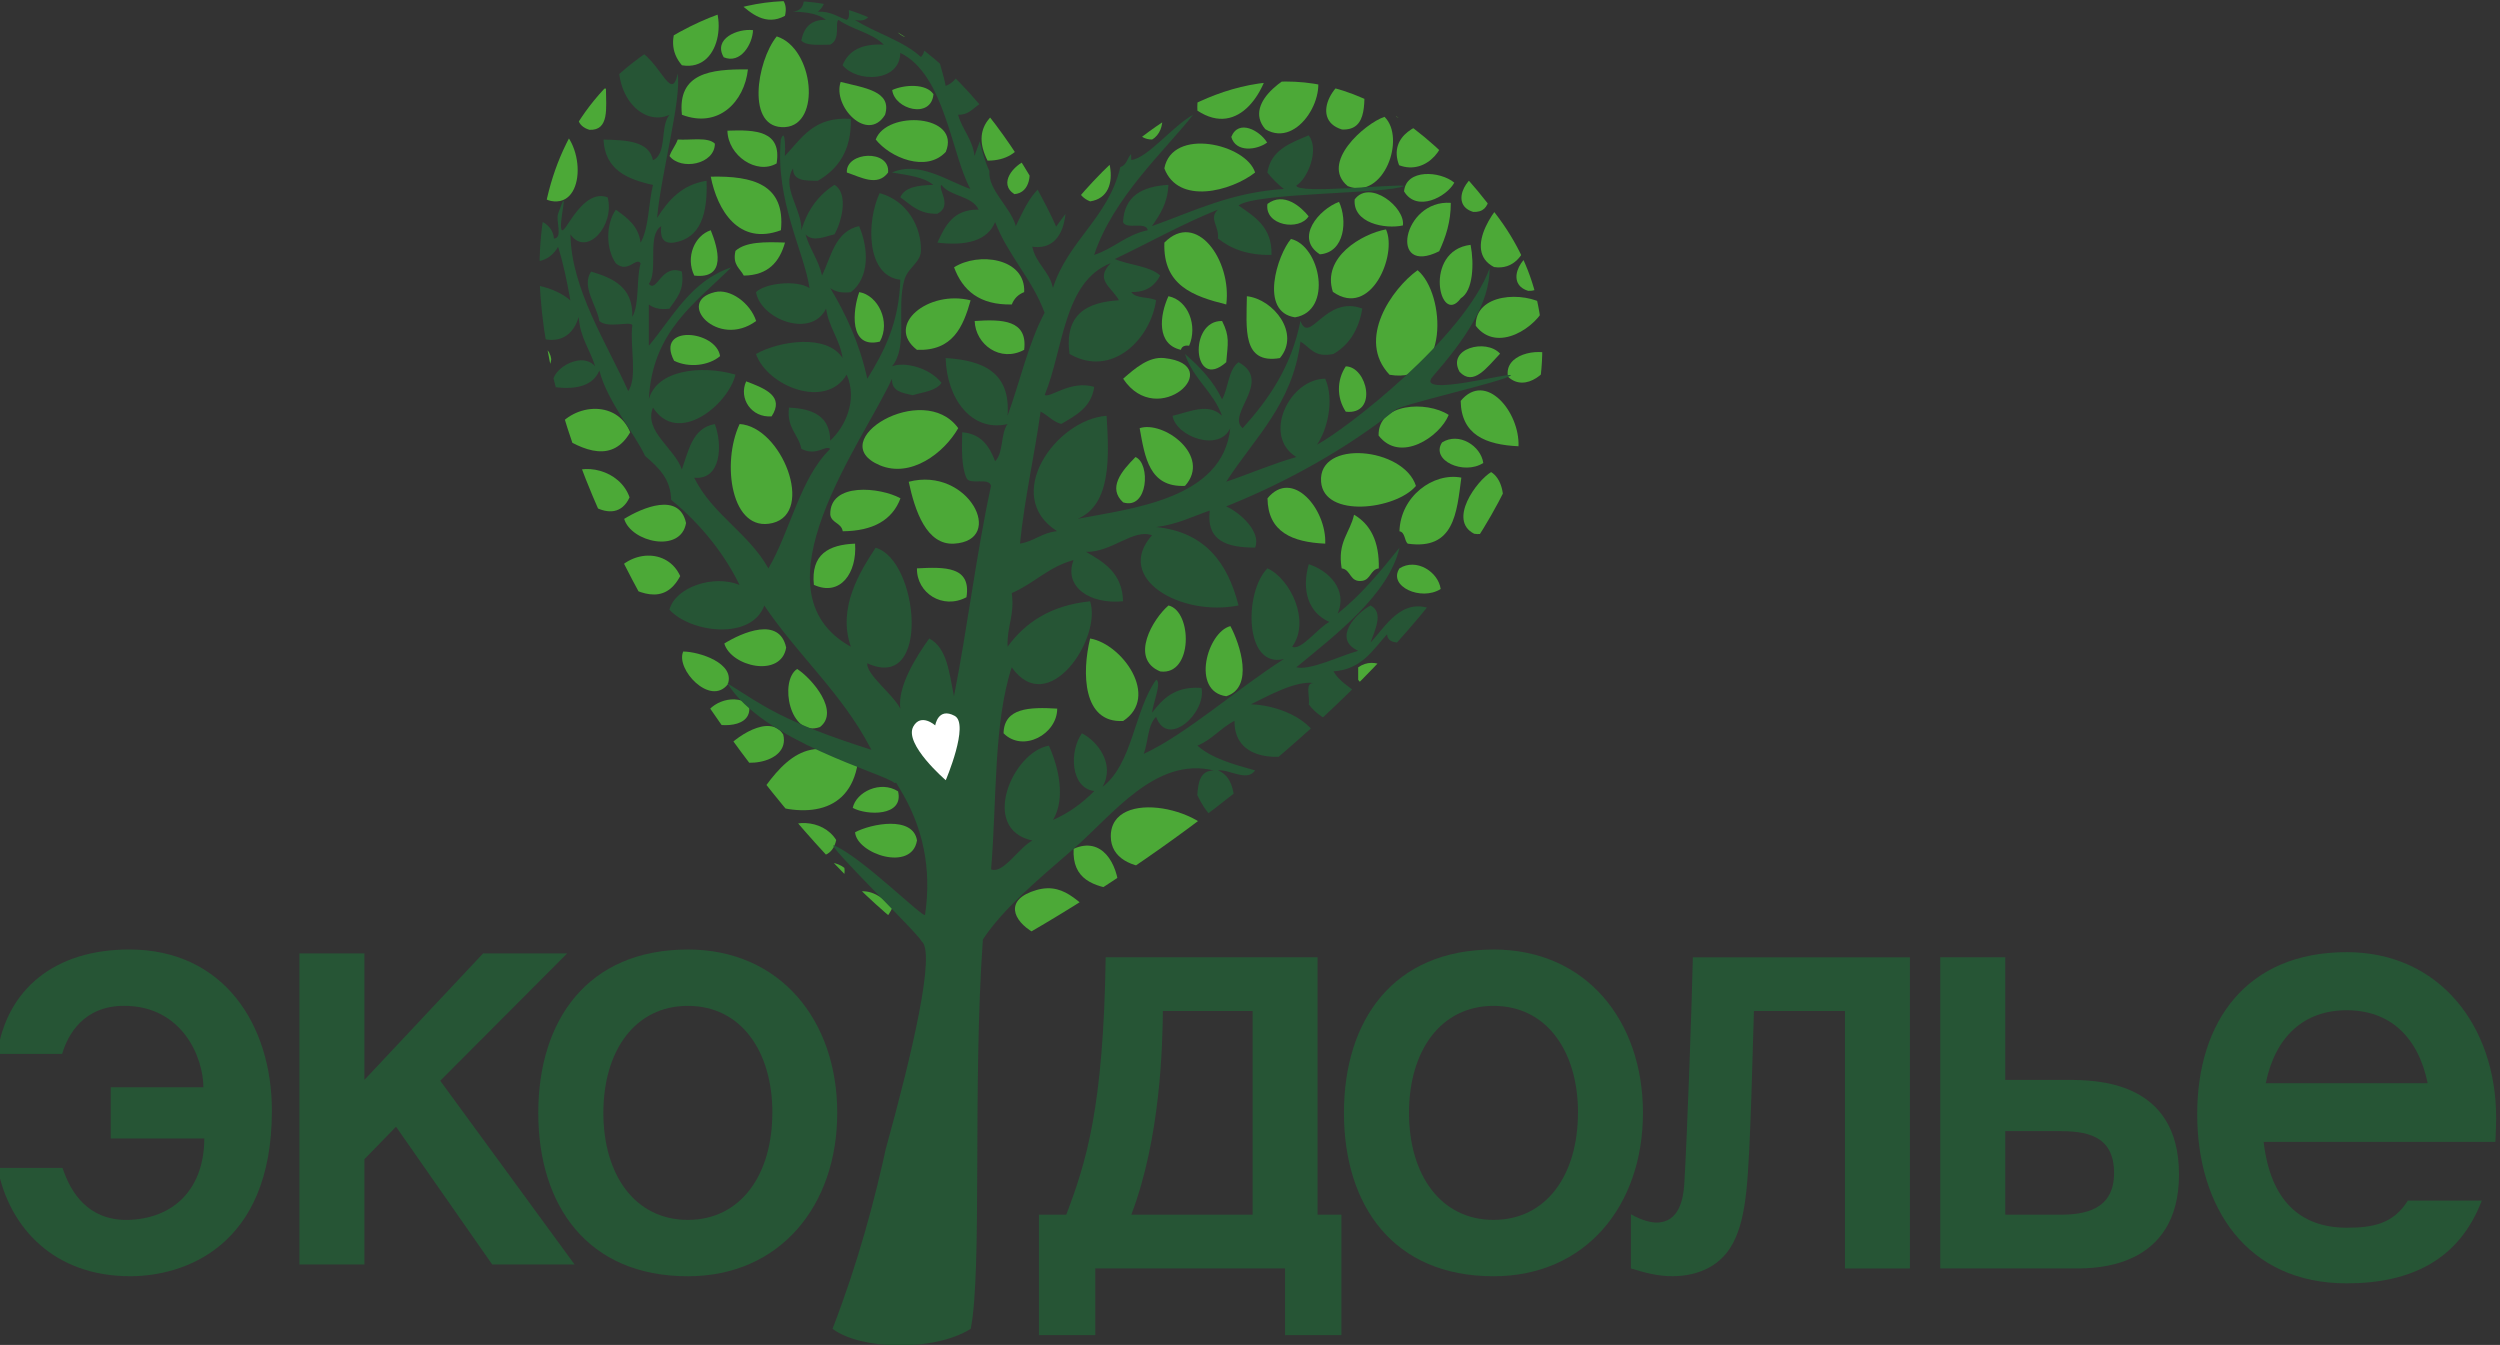 <svg xmlns="http://www.w3.org/2000/svg" width="190" height="102.213"><rect width="100%" height="100%" fill="#333333" stroke="none"/><defs><clipPath id="c"><path d="M171.663 623.265c-8.808-6.446 3.2-23.75 8.83-27.664.92-.642-2.957-12.66-2.957-12.66s4.26-.386 4.838 0c.203.136-.037 12.074.24 12.222 9.114 4.92 21.44 15.59 15.972 23.064-7.17 9.802-13.874-.253-13.874-.253s-2.987 7.066-8.31 7.066c-1.417 0-3-.503-4.74-1.775"/></clipPath><clipPath id="b"><path d="M0 0h595.276v841.89H0V0z"/></clipPath><clipPath id="a"><path d="M0 0h595.276v841.89H0V0z"/></clipPath></defs><g><g><g><g clip-path="url(#a)" transform="matrix(2.427 0 0 -2.427 -368.028 1517.05)"><g><path d="M155.105 591.025h2.903c0 .922-.652 2.55-2.483 2.55-1.275 0-1.764-.91-1.94-1.506h-2.035c.298 2.035 1.805 3.27 4.138 3.27 2.972 0 4.465-2.375 4.465-5.048 0-4.288-2.78-5.183-4.437-5.183-2.375 0-3.786 1.504-4.153 3.39h2.035c.258-.786.802-1.628 2.01-1.628 1.52.027 2.428 1.02 2.428 2.552h-2.93v1.6z" fill="#265535"/></g></g></g><g><path d="M22.755 72.456h4.94v9.616l9.023-9.616h6.39l-9.65 9.68 10.21 13.966h-6.26l-7.31-10.472-2.404 2.47v8.002h-4.94V72.456z" fill="#265535"/></g><g><g clip-path="url(#b)" transform="matrix(2.427 0 0 -2.427 -368.028 1517.05)"><g><path d="M175.826 590.224c0 1.94-.99 3.35-2.647 3.35-1.657 0-2.646-1.41-2.646-3.35 0-1.94.99-3.352 2.645-3.352 1.656 0 2.646 1.41 2.646 3.352m-2.647 5.115c2.89 0 4.68-2.213 4.68-5.116 0-2.904-1.79-5.116-4.68-5.116-3.136 0-4.682 2.212-4.682 5.116 0 2.903 1.546 5.115 4.68 5.115" fill="#265535"/></g><g><path d="M190.864 593.413h-2.81c-.013-1.072-.07-3.962-.988-6.377h3.798v6.377zm-6.69-6.377h.855c.623 1.64 1.165 3.35 1.234 8.06h6.634v-8.06h.747v-3.773h-1.764v2.09h-5.943v-2.09h-1.764v3.773z" fill="#265535"/></g><g><path d="M201.054 590.224c0 1.94-.99 3.35-2.645 3.35-1.656 0-2.648-1.41-2.648-3.35 0-1.94.992-3.352 2.647-3.352 1.655 0 2.644 1.41 2.644 3.352m-2.645 5.115c2.888 0 4.68-2.213 4.68-5.116 0-2.904-1.792-5.116-4.68-5.116-3.136 0-4.683 2.212-4.683 5.116 0 2.903 1.547 5.115 4.682 5.115" fill="#265535"/></g><g><path d="M209.412 593.413h-2.85l-.08-2.687c-.095-2.618-.135-3.73-.57-4.572-.46-.882-1.344-1.045-1.9-1.045-.475 0-.854.108-1.302.243v1.696c.38-.218.678-.26.8-.26.733 0 .84.788.87 1.182.094 1.52.242 5.794.27 7.124h6.797v-9.743h-2.034v8.06z" fill="#265535"/></g><g><path d="M214.433 587.035h1.723c.733 0 1.684.136 1.684 1.303 0 1.22-.924 1.315-1.765 1.315h-1.642v-2.618zm-2.036 8.06h2.036v-3.84h1.94c.87 0 3.5 0 3.5-2.96 0-2.942-2.63-2.942-3.2-2.942h-4.276v9.742z" fill="#265535"/></g><g><path d="M225.125 593.437c1.334 0 2.235-.815 2.535-2.285h-5.07c.3 1.47 1.203 2.285 2.535 2.285m1.914-5.96c-.453-.734-1.104-.85-1.915-.85-1.45 0-2.39.85-2.6 2.688h7.257c.015.367.024.548.024.744 0 2.903-1.79 5.197-4.68 5.197-3.135 0-4.682-2.17-4.682-5.075 0-2.904 1.547-5.296 4.68-5.296 2.04 0 3.53.755 4.232 2.592h-2.317z" fill="#265535"/></g></g></g><g><g clip-path="url(#c)" transform="matrix(2.427 0 0 -2.427 -368.028 1517.05)"><g><path d="M180.61 626.887c.832-.085 1.083-1.855.13-1.937-.953.11-.375 1.508-.13 1.937" fill="#4ca937"/></g><g><path d="M183.794 620.058c.172-.37.12-1.025-.39-1.065-.518.332-.02.914.39 1.065" fill="#4ca937"/></g><g><path d="M175.22 624.13c-.017-.45-.396-1.07-.917-.852-.344.584.438.908.916.85" fill="#4ca937"/></g><g><path d="M191.318 620.608c-.33-.24-.982-.317-1.122.176.227.572.895.198 1.122-.176" fill="#4ca937"/></g><g><path d="M193.57 618.75c.267-.57.186-1.58-.6-1.642-.798.51-.03 1.41.6 1.643" fill="#4ca937"/></g><g><path d="M196.886 621.32c.176-.813-.564-1.754-1.435-1.422-.355.925.61 1.394 1.436 1.423" fill="#4ca937"/></g><g><path d="M172.993 623.028c-.733.852.168 1.87.646 2.324.822-.438.664-2.546-.647-2.324" fill="#4ca937"/></g><g><path d="M175.962 625.35c.115-.228.362-.326.258-.773-.603-.333-1.076.087-1.42.388.167.35.64.39 1.162.386" fill="#4ca937"/></g><g><path d="M198.288 619.726c.003-.605.114-1.32-.516-1.29-.805.24-.133 1.337.516 1.29" fill="#4ca937"/></g><g><path d="M170.614 622.297c.003-.605.11-1.318-.517-1.29-.805.24-.134 1.338.517 1.29" fill="#4ca937"/></g><g><path d="M194.355 622.747c.002-.81.15-1.768-.692-1.73-1.08.324-.18 1.793.692 1.73" fill="#4ca937"/></g><g><path d="M200.01 617.256c.003-.605.114-1.318-.515-1.292-.806.242-.134 1.338.516 1.292" fill="#4ca937"/></g><g><path d="M167.538 614.1c.594.113 1.276.35 1.363-.274-.09-.835-1.29-.374-1.362.273" fill="#4ca937"/></g><g><path d="M177.964 622.507c.728-.188 1.62-.28 1.39-1.03-.546-.89-1.652.264-1.39 1.03" fill="#4ca937"/></g><g><path d="M198.613 613.997c-.417-.437-.832-1.027-1.267-.57-.412.732.832 1.055 1.267.57" fill="#4ca937"/></g><g><path d="M179.45 624.836c.575-.07 1.142-.15 1.032-.904-.537-.24-1.026.234-1.033.904" fill="#4ca937"/></g><g><path d="M175.962 623.932c1.164-.365 1.402-2.772.258-2.84-1.234-.074-.884 2.07-.258 2.84" fill="#4ca937"/></g><g><path d="M197.07 618.72c.002-.59-.157-1.07-.364-1.516-1.596-.795-1.14 1.624.363 1.516" fill="#4ca937"/></g><g><path d="M197.69 617.404c.113-.578.084-1.44-.308-1.673-.662-.914-1.19 1.496.307 1.674" fill="#4ca937"/></g><g><path d="M191.46 623.415c-.113-1.164-1.018-2.673-2.325-1.807-.06 1.437 1.065 1.69 2.324 1.807" fill="#4ca937"/></g><g><path d="M175.06 622.9c-.11-1.014-.92-1.86-2.067-1.422-.14 1.302.89 1.435 2.066 1.42" fill="#4ca937"/></g><g><path d="M182.565 620.04c-.532 1.047.13 1.594 1.13 2.002.365-.952.038-2.003-1.13-2" fill="#4ca937"/></g><g><path d="M180.87 622.123c-.07-.787-1.22-.48-1.292.13.39.175 1.066.207 1.292-.13" fill="#4ca937"/></g><g><path d="M187.585 622.123c.53-.23.624-1.137.13-1.42-.82.015-.492 1.158-.13 1.42" fill="#4ca937"/></g><g><path d="M179.062 620.703c.34.924 2.68.79 2.194-.387-.607-.655-1.742-.182-2.194.387" fill="#4ca937"/></g><g><path d="M168.86 621.22c1.076-.32 1.19-2.53.13-2.454-.97.07-.76 1.82-.13 2.454" fill="#4ca937"/></g><g><path d="M185.776 618.766c-.794.308-.508 1.652-.13 2.196.704-.207 1.26-2.027.13-2.196" fill="#4ca937"/></g><g><path d="M172.862 620.703c.406-.027.95.087 1.163-.13-.002-.65-1.065-.848-1.42-.387.066.19.19.326.257.517" fill="#4ca937"/></g><g><path d="M174.418 620.98c.89.034 1.707-.003 1.54-1.026-.624-.362-1.523.24-1.54 1.026" fill="#4ca937"/></g><g><path d="M190.942 619.67c-.746-.584-2.404-1.028-2.842.13.245 1.297 2.56.768 2.842-.13" fill="#4ca937"/></g><g><path d="M195.57 618.012c-.557-.122-1.575.072-1.51.816.475.64 1.593-.255 1.51-.816" fill="#4ca937"/></g><g><path d="M179.45 619.67c-.333-.454-.86-.143-1.293 0-.036.66 1.36.735 1.292 0" fill="#4ca937"/></g><g><path d="M173.896 619.54c1.32.03 2.342-.24 2.197-1.677-1.326-.496-1.994.637-2.197 1.677" fill="#4ca937"/></g><g><path d="M192.618 618.3c-.29-.47-1.386-.295-1.29.386.514.39 1.052-.09 1.29-.387" fill="#4ca937"/></g><g><path d="M173.38 616.442c-.28.575.008 1.254.516 1.42.218-.54.52-1.54-.516-1.42" fill="#4ca937"/></g><g><path d="M190.038 615.538c-1.034.258-1.987.596-1.937 1.937 1.002 1.02 2.116-.56 1.938-1.937" fill="#4ca937"/></g><g><path d="M192.064 617.59c.925-.218 1.323-2.26.127-2.455-1.13.17-.546 1.964-.126 2.454" fill="#4ca937"/></g><g><path d="M194.993 621.414c.683-.662-.025-2.62-1.15-2.17-.884.727.54 1.964 1.15 2.17" fill="#4ca937"/></g><g><path d="M199.074 619.08c.81-.496.546-2.56-.65-2.37-1.02.52.098 2.038.65 2.37" fill="#4ca937"/></g><g><path d="M198.332 610.29c.66-.407.444-2.088-.53-1.932-.832.422.08 1.66.53 1.93" fill="#4ca937"/></g><g><path d="M196.056 622.31c.26-.353-.21-1.186-.685-.897-.345.398.394.85.686.897" fill="#4ca937"/></g><g><path d="M192.764 622.972c.56-.77-.47-2.576-1.503-1.945-.746.87.867 1.847 1.504 1.945" fill="#4ca937"/></g><g><path d="M176.22 617.475c-.17-.603-.526-1.024-1.29-1.033-.116.23-.36.328-.26.774.316.288.924.284 1.55.26" fill="#4ca937"/></g><g><path d="M183.71 615.925c-.185-.073-.315-.2-.387-.387-1.012-.022-1.54.44-1.808 1.163.753.484 2.242.302 2.196-.775" fill="#4ca937"/></g><g><path d="M196.03 616.61c.876-.73 1.02-3.605-.878-3.273-1.045 1.102.076 2.697.877 3.273" fill="#4ca937"/></g><g><path d="M195.04 617.89c.363-.787-.47-2.8-1.663-1.957-.356 1.093.928 1.82 1.662 1.956" fill="#4ca937"/></g><g><path d="M175.317 615.02c-1.204-.884-2.546.61-1.29.905.476.114 1.104-.335 1.29-.904" fill="#4ca937"/></g><g><path d="M178.545 615.925c.588-.097.995-.93.646-1.55-.983-.24-.846.996-.645 1.55" fill="#4ca937"/></g><g><path d="M188.23 615.796c.62-.125.917-.926.646-1.55-.15.02-.23-.027-.258-.128-.767.168-.67 1.07-.39 1.678" fill="#4ca937"/></g><g><path d="M190.684 615.796c.84-.093 1.682-1.17 1.034-1.937-1.19-.2-1.045.933-1.034 1.936" fill="#4ca937"/></g><g><path d="M182.033 615.667c-.236-.84-.562-1.59-1.68-1.55-1.008.775.354 1.885 1.68 1.55" fill="#4ca937"/></g><g><path d="M182.16 615.02c.877.06 1.665.03 1.55-.902-.75-.406-1.523.165-1.55.903" fill="#4ca937"/></g><g><path d="M189.908 615.02c.246-.487.18-.697.13-1.29-1.053-.937-1.194 1.314-.13 1.29" fill="#4ca937"/></g><g><path d="M169.003 611.545c.497.878 1.94 1.053 2.37-.01-.534-.925-1.398-.654-2.37.01" fill="#4ca937"/></g><g><path d="M174.188 613.92c-.34-.29-.964-.38-1.44-.145-.6 1.15 1.32.956 1.44.144" fill="#4ca937"/></g><g><path d="M186.81 613.213c.38.334.806.7 1.29.646 1.99-.22-.205-2.278-1.29-.647" fill="#4ca937"/></g><g><path d="M193.782 613.6c.673-.01 1.018-1.53 0-1.42-.287.43-.287.99 0 1.42" fill="#4ca937"/></g><g><path d="M197.004 612.08c-.275-.687-1.524-1.523-2.195-.646-.024 1.02 1.5 1.095 2.194.646" fill="#4ca937"/></g><g><path d="M200.296 613.96c-.114-.502-.88-1.21-1.436-.683-.127.697.91.914 1.436.683" fill="#4ca937"/></g><g><path d="M200.046 615.515c-.274-.687-1.524-1.524-2.195-.645-.023 1.02 1.502 1.094 2.196.645" fill="#4ca937"/></g><g><path d="M197.18 619.353c-.246-.454-1.18-.935-1.574-.273.064.71 1.128.64 1.573.273" fill="#4ca937"/></g><g><path d="M181.645 611.664c-.444-.78-1.485-1.57-2.454-1.162-1.8.757 1.362 2.676 2.455 1.162" fill="#4ca937"/></g><g><path d="M174.8 611.794c1.32-.085 2.363-2.77 1.033-3.1-1.3-.32-1.607 1.882-1.033 3.1" fill="#4ca937"/></g><g><path d="M188.747 609.857c-1.124-.05-1.256.896-1.42 1.807.746.247 2.263-.865 1.42-1.807" fill="#4ca937"/></g><g><path d="M195.98 609.857c-.626-.746-2.885-1.025-2.972.13-.1 1.34 2.587 1.078 2.97-.13" fill="#4ca937"/></g><g><path d="M187.197 610.76c.475-.2.398-1.664-.387-1.42-.488.446-.06.974.387 1.42" fill="#4ca937"/></g><g><path d="M197.4 610.115c-.145-1.106-.222-2.276-1.68-2.067-.11.104-.076.354-.258.388.034 1.1 1.06 1.847 1.937 1.68" fill="#4ca937"/></g><g><path d="M171.355 609.5c-.48-1.044-1.75.015-2.026.657.55.463 1.72.21 2.024-.658" fill="#4ca937"/></g><g><path d="M179.762 600.29c.186-.793-.986-.755-1.42-.516.107.5.87.87 1.42.517" fill="#4ca937"/></g><g><path d="M177.824 598.768c-.207-.988-1.504-.33-1.867.165.384.506 1.436.52 1.867-.165" fill="#4ca937"/></g><g><path d="M178.08 597.896c.107-.742-.965-.615-1.345-.36.14.45.868.728 1.344.36" fill="#4ca937"/></g><g><path d="M175.084 603.032c.185-.795-.985-.756-1.42-.517.107.5.87.87 1.42.517" fill="#4ca937"/></g><g><path d="M180.095 609.986c1.867.486 3.064-1.84 1.42-1.938-.86-.05-1.226 1.023-1.42 1.938" fill="#4ca937"/></g><g><path d="M193.138 608.048c-1.03.047-1.793.36-1.808 1.42.78.948 1.852-.343 1.808-1.42" fill="#4ca937"/></g><g><path d="M199.19 611.098c-1.03.047-1.794.36-1.81 1.42.782.947 1.853-.344 1.81-1.42" fill="#4ca937"/></g><g><path d="M179.837 609.468c-.258-.69-.87-1.024-1.808-1.032-.04.263-.35.253-.39.516-.03 1.037 1.578.86 2.197.516" fill="#4ca937"/></g><g><path d="M173.122 608.694c-.158-.957-1.724-.6-1.937.13.562.346 1.725.853 1.937-.13" fill="#4ca937"/></g><g><path d="M176.257 604.793c-.157-.958-1.724-.6-1.937.128.562.347 1.727.855 1.937-.127" fill="#4ca937"/></g><g><path d="M170.792 607.003c.545.866 1.75.91 2.147.03-.5-.94-1.305-.57-2.148-.03" fill="#4ca937"/></g><g><path d="M194.815 607.274c-.262-.038-.252-.35-.516-.39-.407-.058-.342.35-.646.39-.142.83.264 1.114.387 1.68.518-.302.794-.845.775-1.68" fill="#4ca937"/></g><g><path d="M178.415 608.048c.066-.916-.462-1.668-1.29-1.29-.097.956.462 1.258 1.29 1.29" fill="#4ca937"/></g><g><path d="M196.753 606.628c-.61-.39-1.66.083-1.29.646.528.334 1.217-.11 1.29-.646" fill="#4ca937"/></g><g><path d="M198.087 610.574c-.61-.392-1.66.082-1.29.644.528.334 1.217-.11 1.29-.644" fill="#4ca937"/></g><g><path d="M180.353 607.274c.862.044 1.708.073 1.55-.904-.74-.396-1.563.127-1.55.904" fill="#4ca937"/></g><g><path d="M175.005 613.13c.61-.23 1.204-.47.797-1.096-.632-.05-1.04.562-.797 1.095" fill="#4ca937"/></g><g><path d="M187.972 604.046c-.974.4-.228 1.653.258 2.066.748-.177.774-2.2-.258-2.066" fill="#4ca937"/></g><g><path d="M190.038 603.27c-1.113.153-.594 2.012.13 2.196.3-.555.75-1.92-.13-2.196" fill="#4ca937"/></g><g><path d="M185.776 605.078c1.008-.173 2.188-1.826 1.034-2.583-1.273-.073-1.294 1.522-1.034 2.583" fill="#4ca937"/></g><g><path d="M195.59 603.787c-.122-.47-1.26-.29-1.42 0v.388c.55.386 1.114-.125 1.42-.388" fill="#4ca937"/></g><g><path d="M184.745 602.883c.002-.8-1.067-1.386-1.68-.774.016.8.81.825 1.68.773" fill="#4ca937"/></g><g><path d="M193.007 600.172c-.7-.25-2.01-.28-1.808.774.676.564 1.624-.074 1.808-.774" fill="#4ca937"/></g><g><path d="M189.908 598.493c-.87-.774-3.48-.985-3.485.387-.006 1.562 3.162.9 3.485-.387" fill="#4ca937"/></g><g><path d="M180.353 598.75c-.162-.987-1.882-.42-1.938.26.494.265 1.82.53 1.94-.26" fill="#4ca937"/></g><g><path d="M177.313 602.304c-.942-.337-1.282 1.443-.712 1.82.47-.302 1.346-1.334.713-1.82" fill="#4ca937"/></g><g><path d="M176.165 602.072c.245-.97-1.56-1.136-1.88-.535.344.44 1.457 1.21 1.88.535" fill="#4ca937"/></g><g><path d="M174.428 603.642c-.546-.698-1.643.477-1.394 1.028.496-.004 1.64-.365 1.394-1.028" fill="#4ca937"/></g><g><path d="M185.26 598.493c.878.392 1.376-.448 1.42-1.29-.797.105-1.474.33-1.42 1.29" fill="#4ca937"/></g><g><path d="M177.365 596.505c.72.596 1.445 1.065 2.207.12-.488-1.014-1.48-.72-2.207-.12" fill="#4ca937"/></g><g><path d="M175.32 600.03c.79 1.192 1.646 2.2 3.18 1.15-.267-1.7-1.852-1.708-3.18-1.15" fill="#4ca937"/></g><g><path d="M186.163 596.297c-.947-1.766-4.112.316-2.065.905.97.278 1.395-.582 2.065-.905" fill="#4ca937"/></g><g><path d="M198.948 613.31c.184.165-3.042-.72-2.444-.03 1.025 1.18 1.782 2.286 1.782 3.39-.79-2.16-4.477-5.03-5.406-5.522.318.458.553 1.386.258 2.065-1.13-.006-1.983-1.795-.904-2.452-.77-.222-1.457-.523-2.196-.774.874 1.365 2.068 2.408 2.325 4.39.298-.176.43-.52 1.034-.388.49.282.79.758.902 1.42-1.162.44-1.65-1.158-1.937-.388-.286-1.436-.992-2.45-1.808-3.356-.53.424.958 1.465-.13 2.065-.327-.233-.312-.806-.516-1.162-.28.58-.7 1.022-1.163 1.42.253-.782.89-1.178 1.162-1.937-.425.416-.996.13-1.55 0 .102-.65 1.462-1.148 1.807-.386-.228-2.225-3.084-2.51-4.777-2.84 1.058.446.983 1.967.904 3.227-1.595-.12-3.285-2.513-1.55-3.614-.474-.042-.715-.32-1.162-.388.148 1.445.45 2.735.646 4.133.228-.115.376-.31.646-.387.46.27.944.518 1.032 1.162-.738.217-1.366-.35-1.55-.258.597 1.468.587 3.547 2.067 4.132-.51-.528.02-.734.258-1.163-1.014-.06-1.71-.44-1.548-1.68 1.328-.766 2.542.466 2.71 1.68-.226.117-.643.044-.773.258.48-.01.738.207.902.517-.336.307-.97.32-1.42.517 1.077.513 2.094 1.09 3.23 1.548-.3-.287.04-.504 0-.904.405-.327.932-.53 1.677-.516.02.882-.53 1.19-1.034 1.55.576.413 4.663.355 5.196.61-.227.074-3.37-.27-3.387.014.338.184.743 1.12.387 1.57-.576-.243-1.18-.455-1.292-1.163.15-.192.324-.365.515-.516-1.658-.106-2.83-.7-4.13-1.163.247.356.493.714.515 1.292-.814-.047-1.378-.343-1.42-1.162.09-.255.72.032.775-.258-.678-.14-1.062-.574-1.68-.774.6 1.81 2.23 3.28 3.1 4.39-.662-.372-1.408-1.344-1.936-1.42l-.007.188c-.122-.13-.13-.336-.337-.41-.377-1.587-1.634-2.295-2.11-3.782-.114.533-.535.757-.647 1.292 1.13-.164 1.198 1.354.904 2.194-.812-.178-1.096-.884-1.42-1.55-.152.586-.88 1.135-.827 1.73-.14.287-.22.6-.3.924-.056-.153-.114-.303-.166-.458-.064.537-.383.82-.515 1.292.393-.006.503.272.775.387v1.292c-.684.037-.684-.61-1.163-.775-.068.362-.19.67-.26 1.032.937-.16.957.595 1.036 1.292-.396.236-.885-.354-1.163-.646-.05.338-.067.71-.26.905-.08-.52.17-1.374-.127-1.68-.56.516-1.41.743-2.067 1.163.494-.106.5.275.647.517-.322.196-.232.802-.774.775-.383-.28.125-1.164-.133-1.292-.286.1-.5.27-.903.258.47.35.254 1.303-.387 1.292-.09-.822.097-1.227-.388-1.292.42-.01.794-.066 1.032-.258-.487.015-.693-.253-.774-.646.166-.178.56-.127.903-.13.344.17.14.684.26.776.427-.305 1.057-.405 1.42-.776-.683.04-1.106-.183-1.29-.645.463-.556 1.793-.526 1.807.387 1.396-.67 1.606-3.214 2.196-4.26-.68.227-1.6.893-2.455.515.477-.083.987-.132 1.292-.388-.46-.012-.886-.06-1.033-.387.327-.232.587-.534 1.16-.516.495.24-.005.798.13.902.275-.37.958-.333 1.164-.774-.79.016-1.048-.5-1.292-1.033.93-.112 1.57.068 1.808.645.408-1.058 1.154-1.773 1.55-2.84-.51-.952-.77-2.157-1.162-3.23.107 1.356-.758 1.74-1.937 1.81.03-1.257.806-2.33 1.937-2.067-.22-.295-.122-.91-.388-1.162-.18.465-.433.858-1.03.905-.015-.53-.027-1.06.127-1.42.09-.255.72.03.774-.26-.46-2.12-.735-4.428-1.16-6.585-.147.716-.21 1.514-.775 1.808-.42-.585-.996-1.51-.905-2.195-.256.478-1.075 1.073-1.034 1.42 2.013-.937 1.604 3.25.26 3.616-.483-.74-1.206-1.876-.774-3.1-3.156 1.74.386 6.413 1.288 8.393-.018-.406.33-.442.646-.516.33.1.732.13.904.388-.394.49-1.178.666-1.55.516.515.618.13 1.832.388 2.712.112.382.507.538.517.904.02.746-.428 1.575-1.292 1.808-.416-.876-.43-2.59.647-2.712-.037-1.34-.506-2.25-1.034-3.1-.24 1.094-.66 2.008-1.162 2.842.15-.11.348-.17.65-.13.572.445.568 1.334.255 2.067-.742-.16-.87-.934-1.16-1.548-.11.492-.385.82-.518 1.29.245-.256.61-.062.905 0 .212.35.466 1.277 0 1.55-.5-.318-.848-.79-1.034-1.42.02.67-.64 1.336-.26 1.937-.01-.4.39-.386.776-.388.626.363 1.05.93 1.035 1.937-1.163.083-1.546-.61-2.07-1.164.018.17.02.934-.126.517-.172-1.935.725-3.49.9-4.65-.42.263-1.387.152-1.677-.128.155-.86 1.74-1.458 2.195-.516.09-.6.427-.953.518-1.55-.488.772-2.003.534-2.713.128.355-1.01 2.19-1.746 2.84-.645.36-.812-.068-1.662-.516-2.066-.006.766-.55 1-1.29 1.033-.08-.64.293-.827.388-1.292.483-.243.74.128.903 0-.955-.937-1.238-2.55-1.936-3.744-.615 1.106-1.756 1.687-2.324 2.84.86-.08.887 1.054.646 1.68-.7-.12-.817-.82-1.033-1.422-.21.653-1.204 1.203-.903 1.938.783-1.208 2.36.094 2.582 1.033-1.078.313-2.47.142-2.712-.775.104 2.134 1.46 3.015 2.58 4.132-1.258-.42-1.818-1.536-2.58-2.454v1.292c.15-.11.346-.17.645-.13.204.314.482.552.388 1.162-.647.253-.775-.68-1.033-.387.303.428-.065 1.53.387 1.808-.037-.337.047-.554.388-.515.857.132 1.067.913 1.033 1.937-.78-.123-1.197-.612-1.55-1.163.13 1.426.768 3.695.645 4.518-.24-1.156-.72 1.14-1.807.776-.263-1.484.733-2.442 1.55-2.066-.3-.345-.066-1.226-.516-1.42-.127.605-.836.628-1.55.645.047-.943.736-1.242 1.55-1.42-.146-.588-.123-1.342-.388-1.808-.07.532-.426.78-.775 1.033-.317-.448-.317-1.232 0-1.68.383-.33.637.214.775 0-.14-.507-.028-1.262-.26-1.678.03.933-.595 1.212-1.29 1.42-.316-.476.182-1.055.258-1.55.284-.24.962.008 1.033-.128-.083-.648.17-1.633-.128-2.065-.668 1.486-1.788 3.205-1.81 4.906.514-.725 1.4.292 1.164 1.162-.77.282-1.293-1.074-1.422-1.033-.167.054.283 1.675-.13.517-.073-.23.157-.76-.128-.776-.088.96-1.885.732-2.196.13.447-.605 1.766-1.36 2.325-.388.166-.522.282-1.095.386-1.68-.448.404-1.442.69-2.195.388-.005-1.213 1.996-2.443 2.455-.904.04-.65.356-1.02.516-1.55-.438.53-1.535-.16-1.29-.645.742-.097 1.23.062 1.42.516.26-.986 1.085-1.937 1.434-2.675.45-.387.798-.73.816-1.375.958-.78 1.693-1.74 2.14-2.663-.806.33-2.002-.06-2.195-.774.65-.72 2.565-.973 2.97.128 1.046-1.553 2.44-2.756 3.328-4.467l-.008.128.008-.127.03-.052c-2.797.887-3.4 1.39-4.514 2.085 1.104-1.82 4.93-2.83 5.234-3.124l.054.008.1-.17c.072-.08.134-.164.18-.256-.046.092-.108.177-.18.257.742-1.206 1.015-2.52.803-3.964-.02-.152-1.96 1.792-2.84 2.166-.384.162 2.74-2.868 2.722-2.99-.62-4.246-1.197-8.035-2.78-12.142.868-.655 3.158-.73 4.328 0 .364 1.867.054 7.61.38 12.192.623.95 1.713 1.863 2.84 2.84 1.225 1.06 2.564 2.895 4.39 2.453-.424-.004-.49-.366-.515-.774.24-.49.538-.923 1.163-1.032.04.817.04 1.592-.517 1.807.358.045.908-.37 1.163 0-.673.19-1.35.373-1.808.776.463.184.733.56 1.163.775-.015-1.42 1.813-1.272 2.71-.774-.273.887-1.45 1.275-2.196 1.292.526.257 1.416.76 1.984.663l.084-.017-.084.017c-.317.04-.123-.436-.174-.663.374-.485.957-.764 1.936-.645.067 1.013-.82 1.073-1.16 1.678.883.06 1.227.666 1.678 1.162.018-.283.324-.277.645-.258.35.253.783.422.776 1.033-.962.403-1.47-.537-1.938-1.034.126.37.427.943 0 1.16-.447-.24-1.21-1.037-.388-1.42-.574-.16-1.52-.627-1.936-.515 1.226 1.012 2.89 2.273 3.23 3.744-.598-.74-1.196-1.475-1.94-2.067.334.75-.285 1.354-.902 1.55-.236-.843 0-1.516.645-1.808-.37-.194-.89-.913-1.163-.775.583.81-.064 2.13-.774 2.454-.735-.73-.733-3.147.515-2.84-1.45-.92-3.064-2.358-4.39-2.97.142.373.12.91.388 1.16.362-1.006 1.582.133 1.42.905-.836.06-1.21-.34-1.548-.776.027.285.314.962.128 1.033-.695-.983-.73-2.628-1.68-3.357.408.713-.16 1.437-.644 1.678-.393-.545-.37-1.705.386-1.808-.362-.368-.782-.68-1.29-.904.404.684.17 1.663-.13 2.325-1.136-.19-2.182-2.614-.517-2.97-.426-.224-.917-1.057-1.293-.903.18 2.146.073 4.577.646 6.328 1.15-1.625 2.833.916 2.454 2.066-1.21-.123-2.02-.648-2.583-1.42-.03.633.228.977.13 1.678.693.298 1.156.824 1.936 1.034-.32-.842.52-1.395 1.55-1.29-.024.878-.587 1.217-1.162 1.548.8-.024 1.494.74 2.067.517-1.204-1.357.92-2.56 2.71-2.196-.338 1.34-1.056 2.302-2.582 2.455.653.078 1.134.328 1.68.516-.11-.967.56-1.158 1.42-1.16.2.468-.43 1.078-.905 1.29 1.92.767 3.813 1.835 5.302 3.026.222.177 3.405.89 3.608 1.074" fill="#265535"/></g><g><path d="M192.795 603.676l.085-.018-.085.018z" fill="#4ca937"/></g><g><path d="M181.255 600.64s-1.318 1.13-1.017 1.68c.24.436.687.037.687.037s.088.58.61.298c.47-.256-.28-2.015-.28-2.015" fill="#fff"/></g></g></g></g></g></svg>